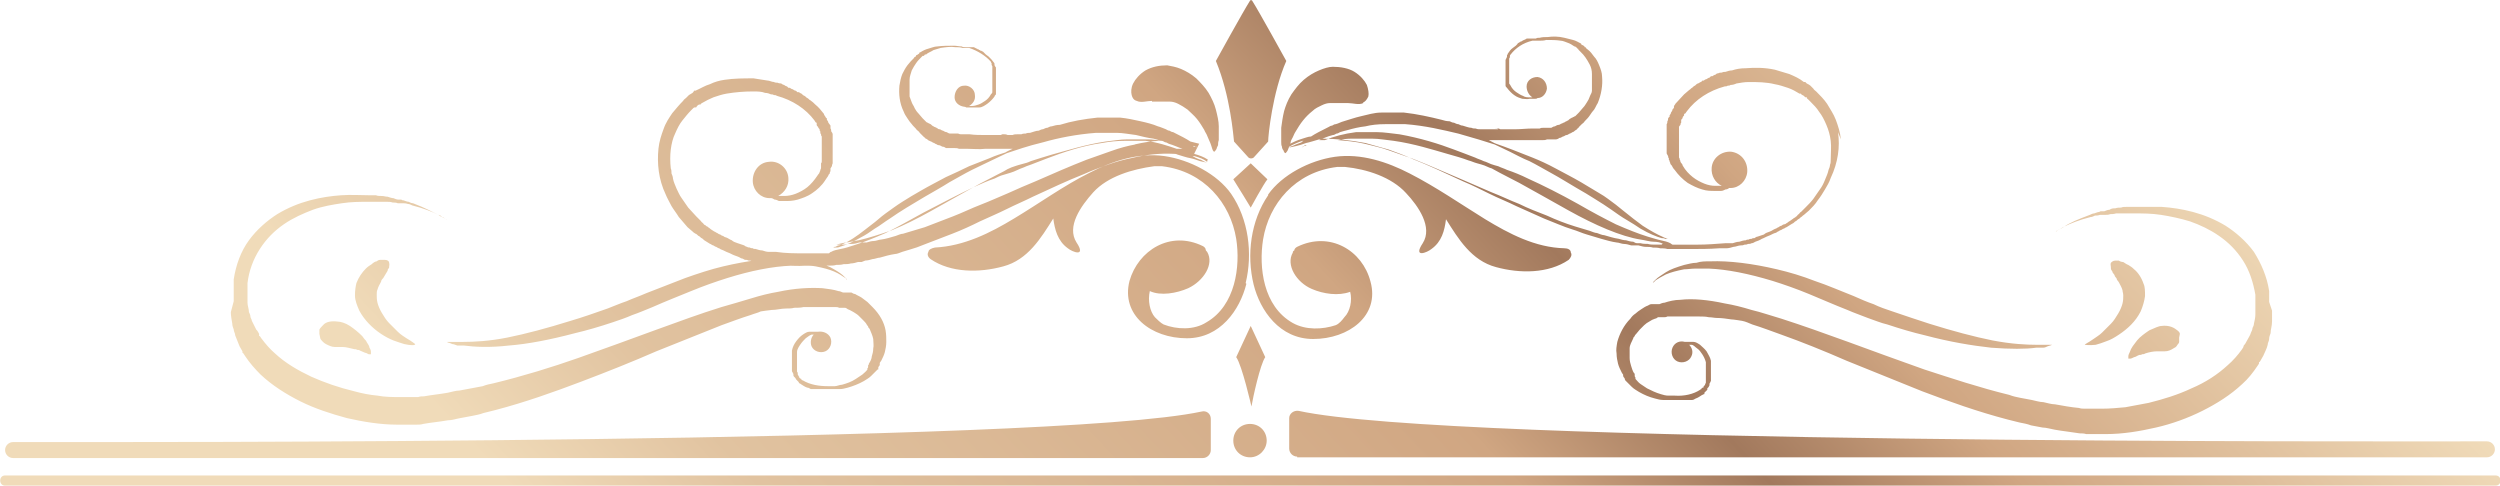 <?xml version="1.0" encoding="UTF-8"?><svg id="_レイヤー_1" xmlns="http://www.w3.org/2000/svg" xmlns:xlink="http://www.w3.org/1999/xlink" viewBox="0 0 344.4 66.9"><defs><style>.cls-1{fill:url(#linear-gradient);stroke-width:0px;}</style><linearGradient id="linear-gradient" x1="79" y1="151.2" x2="265.4" y2="-22.5" gradientUnits="userSpaceOnUse"><stop offset="0" stop-color="#f0dbb9"/><stop offset=".2" stop-color="#f0dbb9"/><stop offset=".3" stop-color="#e1c3a0"/><stop offset=".6" stop-color="#d0a682"/><stop offset=".7" stop-color="#a2795d"/><stop offset=".8" stop-color="#d0a682"/><stop offset="1" stop-color="#f0dbb9"/></linearGradient></defs><path class="cls-1" d="M174.5,60.7c0,1.2-1,2.3-2.3,2.3s-2.3-1-2.3-2.3,1-2.3,2.3-2.3,2.3,1,2.3,2.3ZM172.3,44.9l-2,4.3h0c.8,1.1,2.1,6.8,2.1,6.8,0,0,0,0,0,0,.2-1.2,1.2-5.8,1.9-6.8h0s-2-4.3-2-4.3ZM172.5.1c0-.1-.3-.1-.3,0-.9,1.4-4.7,8.3-4.7,8.3,2,4.8,2.4,10.3,2.5,11.1,0,0,0,0,0,0l1.9,2.1c.2.3.7.3.9,0l1.9-2.1s0,0,0,0c0-.8.6-6.8,2.5-11.1,0,0-3.8-6.9-4.7-8.3ZM172.3,22.5l-2.4,2.2h0c.4.6,2.4,3.9,2.4,3.9h0s1.8-3.3,2.3-3.9h0l-2.3-2.2ZM164.4,20.1c.1,0,.2,0,.3.1.1,0,.3.1.4.2,0,0,0,0,0,0,0,0-.2-.1-.4-.2-.1,0-.2,0-.3,0ZM179.7,20.1c-.1,0-.3.2-.4.2,0,0,0,0,0,0,.1,0,.3-.1.4-.2.1,0,.2,0,.3-.1-.1,0-.2,0-.3,0ZM.7,66.9h343.1c.9,0,.9-1.4,0-1.4H.7c-.9,0-.9,1.4,0,1.4h0ZM61.7,47.2s.2,0,.6.2c.2,0,.4.1.7.2.1,0,.3,0,.4,0,.2,0,.3,0,.5,0,1.5.2,3.6.3,6.2,0,2.6-.2,5.7-.8,9.1-1.7,1.7-.4,3.4-.9,5.2-1.5.9-.3,1.8-.6,2.7-1,.9-.3,1.8-.7,2.8-1.1,1.8-.8,3.6-1.5,5.3-2.2,1.7-.7,3.4-1.3,5-1.8,3.2-1,6.2-1.6,8.8-1.7.6,0,1.2,0,1.8,0,.6,0,1.1,0,1.6.1,1,.2,1.8.4,2.5.7.7.3,1.1.6,1.4.8.2.1.3.2.3.3,0,0,.1,0,.1,0,0,0,0,0-.1-.1,0,0-.2-.2-.3-.3-.3-.3-.7-.6-1.4-1-.6-.4-1.5-.7-2.5-1-.5-.1-1.1-.2-1.7-.3-.6,0-1.2-.1-1.9-.2-2.7-.1-5.8.3-9.2,1.1-1.7.4-3.5,1-5.2,1.6-1.8.7-3.6,1.4-5.4,2.1-.9.4-1.8.7-2.7,1.1-.9.3-1.8.7-2.6,1-1.7.6-3.4,1.2-5.1,1.7-3.2,1-6.2,1.8-8.7,2.3-2.5.5-4.6.6-6.1.6-.2,0-.3,0-.5,0-.2,0-.3,0-.4,0-.3,0-.5,0-.7,0-.4,0-.6,0-.6,0ZM53.6,36.1c-.1-.2-.3-.3-.6-.3-.2,0-.3,0-.5,0-.2,0-.4,0-.6.2-.2,0-.5.2-.7.4-.3.2-.5.3-.8.6-.5.5-1,1.2-1.3,2-.1.4-.2,1-.2,1.7,0,.7.3,1.4.6,2.1.7,1.3,1.8,2.4,3,3.2.6.4,1.2.7,1.7.9.6.2,1.1.4,1.5.5.9.2,1.5.2,1.5,0,0,0-.5-.4-1.2-.8-.3-.2-.8-.5-1.2-.9-.4-.4-.8-.8-1.2-1.2-.4-.4-.7-.9-1-1.4-.3-.5-.5-1-.6-1.4-.1-.4-.1-.8-.1-1.1,0-.3,0-.5.1-.7.1-.4.3-.7.5-1.1,0-.2.2-.4.3-.5.1-.2.2-.3.3-.5.1-.2.2-.3.3-.5,0-.2.1-.3.2-.4,0-.3.1-.5,0-.7ZM44.1,46.5c0,.2.2.4.3.5.2.2.3.3.5.4.4.2.8.4,1.2.4.2,0,.6,0,1.1,0,.5,0,1.1.2,1.6.3.1,0,.3,0,.4.1.1,0,.3,0,.4.1.2.1.5.2.7.3.2,0,.4.2.5.2.1,0,.2,0,.3,0,0,0,0-.1,0-.3,0-.1,0-.3-.2-.6,0-.2-.2-.5-.4-.8,0-.1-.2-.3-.3-.4-.1-.1-.2-.3-.3-.4-.5-.5-1.1-1-1.7-1.4-.6-.4-1.3-.6-1.7-.6-.8-.1-1.6,0-2,.5-.2.2-.4.4-.5.6,0,.2,0,.4,0,.6ZM31.8,43c0,.5.1,1,.2,1.6,0,.3.1.5.2.8,0,.3.2.5.2.8.2.5.4,1,.6,1.5.1.2.3.5.4.7v.2c.1,0,.2.2.2.2l.2.3c.6.9,1.3,1.7,2.1,2.5,1.6,1.5,3.5,2.7,5.5,3.7,2,1,4.2,1.7,6.4,2.3,2.2.5,4.6.9,6.9.9.3,0,.6,0,.9,0,.3,0,.6,0,.9,0,.3,0,.6,0,.9,0,.3,0,.6,0,.9-.1,1.1-.2,2.3-.3,3.4-.5.6,0,1.1-.2,1.7-.3.5-.1,1.1-.2,1.6-.3.5-.1,1.1-.2,1.6-.4.5-.1,1.1-.3,1.6-.4,4.2-1.1,8.1-2.5,11.8-3.9,3.7-1.4,7.2-2.8,10.4-4.2,3.2-1.3,6.3-2.5,9-3.6,1.4-.5,2.7-1,4-1.4.5-.2,1-.3,1.4-.5,0,0,0,0,0,0,0,0,1.3-.2,1.5-.2.7,0,1.3-.2,2-.2.4,0,.8,0,1.1-.1.4,0,.9,0,1.3-.1.2,0,.4,0,.5,0,0,0,.2,0,.3,0,0,0,.2,0,.3,0,0,0,.2,0,.3,0,0,0,.2,0,.3,0,.2,0,.4,0,.5,0,.2,0,.4,0,.5,0,.2,0,.3,0,.5,0,0,0,.2,0,.3,0,0,0,.2,0,.3,0,0,0,.2,0,.3,0,0,0,.2,0,.3,0,.2,0,.3,0,.5.1,0,0,.2,0,.2,0,0,0,.2,0,.2,0,0,0,.2,0,.2,0,0,0,.1,0,.2,0,.1,0,.3.1.4.2.3.1.6.3.8.4.3.2.5.3.7.5.2.2.4.4.6.6.2.2.4.4.5.6,0,.1.2.2.2.3,0,.1.1.2.2.3.2.5.4.9.5,1.4,0,.5.1.9,0,1.3,0,.4-.1.8-.2,1.1,0,.3-.2.7-.4,1,0,0,0,.2-.1.2,0,0,0,0,0,.1h0c0,.2,0,.3-.1.3h0c0,.1,0,.2,0,.2-.2.3-.5.5-.7.7-.3.2-.6.4-.9.6-.6.4-1.2.6-1.9.8-.3,0-.7.2-1,.2-.2,0-.3,0-.5,0,0,0-.2,0-.2,0,0,0-.2,0-.2,0-1.3,0-2.5-.2-3.5-.8,0,0-.1,0-.2-.1h0c0,0,0-.1,0-.1,0,0-.1,0-.2-.1,0,0,0,0-.1-.1h0c0,0,0-.1,0-.1,0,0,0,0-.1-.1,0,0,0-.1-.1-.2h0c0-.1,0-.1,0-.2,0,0,0-.1-.1-.2,0,0,0-.1,0-.2h0c0,0,0-.2,0-.2,0,0,0-.1,0-.2,0,0,0-.1,0-.2,0,0,0,0,0,0h0c0-.1,0-.2,0-.3,0,0,0-.1,0-.2,0,0,0,0,0,0h0c0-.1,0-.2,0-.3,0,0,0-.1,0-.2h0c0-.1,0-.1,0-.2,0,0,0-.1,0-.2,0,0,0-.1,0-.2,0-.1,0-.2,0-.3,0-.4.3-.8.5-1.1.2-.3.5-.6.7-.8.3-.2.5-.4.8-.5,0,0,0,0,0,0,0,0,0,0,0,0,0,0,.1,0,.2,0,0,0,0,0,.1,0-.4.4-.5,1.1-.3,1.6.3.7,1.2,1,1.9.7.7-.3,1-1.2.7-1.9-.3-.6-1-.9-1.7-.8,0,0,0,0-.1,0-.1,0-.2,0-.3,0-.1,0-.2,0-.4,0,0,0-.1,0-.2,0,0,0,0,0-.1,0,0,0,0,0-.1,0-.3,0-.6.2-.9.4-.3.2-.6.5-.9.9-.3.4-.5.8-.6,1.3,0,.1,0,.3,0,.4,0,0,0,.1,0,.2,0,0,0,.1,0,.2,0,0,0,0,0,.1h0c0,.2,0,.2,0,.3,0,0,0,.1,0,.2h0c0,.1,0,.2,0,.2,0,0,0,.1,0,.2,0,0,0,.1,0,.2h0c0,.1,0,.2,0,.2,0,0,0,.1,0,.2,0,0,0,.1,0,.2h0c0,.1,0,.2,0,.2,0,0,0,.1.1.2,0,0,0,.1.1.2,0,0,0,0,0,.1h0c0,.2,0,.2.1.3,0,0,.1.1.2.2,0,0,0,0,0,0h0c0,.1.1.2.2.3,0,0,.1.1.2.2h0c0,0,.1.2.1.2,0,0,.1,0,.2.1.3.2.6.4.9.5.2,0,.3.1.5.2,0,0,.2,0,.3,0,0,0,.2,0,.3,0,0,0,.2,0,.3,0,0,0,.2,0,.3,0h.1s.1,0,.1,0c0,0,.2,0,.3,0,0,0,.2,0,.3,0h.1s.1,0,.1,0c0,0,.2,0,.3,0,0,0,.2,0,.3,0,0,0,.2,0,.3,0,0,0,.2,0,.3,0,.2,0,.4,0,.6,0,.4,0,.7-.1,1.1-.2.7-.2,1.5-.5,2.2-.9.3-.2.7-.4,1-.7.3-.3.6-.6.9-.9h.1c0-.1,0-.3,0-.3,0,0,.1-.2.2-.3h0c0-.2,0-.2,0-.3,0,0,.1-.2.2-.3.2-.4.4-.8.5-1.2.1-.4.2-.9.2-1.4,0-.5,0-1-.1-1.6-.2-1.1-.8-2.2-1.8-3.2-.2-.2-.5-.5-.7-.7-.3-.2-.5-.4-.8-.6-.3-.2-.6-.3-.9-.5-.2,0-.3-.1-.5-.2,0,0-.2,0-.3,0,0,0-.2,0-.3,0,0,0-.2,0-.3,0,0,0-.1,0-.2,0-.2,0-.4-.2-.7-.2-.6-.2-1.4-.3-2.2-.4-1.7-.1-3.8,0-6.1.5-1.2.2-2.4.5-3.7.9-1.3.4-2.7.8-4.1,1.2-2.9.9-5.9,2-9.2,3.2-3.3,1.2-6.8,2.5-10.5,3.8-3.7,1.3-7.6,2.5-11.7,3.5-.5.1-1,.2-1.5.4-.5.1-1,.2-1.6.3-.5.1-1.1.2-1.6.3-.5,0-1.1.2-1.6.3-1.1.2-2.2.3-3.3.5-.3,0-.5,0-.8.1-.3,0-.5,0-.8,0-.3,0-.5,0-.8,0-.3,0-.5,0-.8,0-1.1,0-2.2,0-3.2-.2-1.1-.1-2.1-.3-3.2-.6-2.1-.5-4.1-1.2-5.9-2-1.9-.9-3.6-1.9-5-3.2-.7-.6-1.3-1.3-1.9-2.1l-.2-.3h-.1c0-.1,0-.3,0-.3-.1-.2-.2-.4-.4-.6-.2-.4-.4-.8-.6-1.2,0-.2-.2-.4-.2-.6,0-.2-.1-.4-.2-.6,0-.4-.2-.9-.2-1.3,0-.4,0-.9,0-1.3,0-.2,0-.4,0-.7,0-.2,0-.4,0-.7.2-1.7.8-3.3,1.7-4.7.9-1.4,2-2.5,3.3-3.4,1.3-.9,2.7-1.5,4-2,1.4-.5,2.7-.7,4-.9,1.3-.2,2.5-.2,3.7-.2.3,0,.6,0,.9,0,.3,0,.6,0,.8,0,.3,0,.5,0,.8,0,.3,0,.5,0,.8.1.2,0,.5,0,.7.1.1,0,.2,0,.4,0,.1,0,.2,0,.3,0,.2,0,.4,0,.7.1.2,0,.4.1.6.2,1.6.4,2.8.9,3.6,1.3.2,0,.4.2.5.3.1,0,.3.1.4.2.2.1.3.2.3.2,0,0,0,0-.3-.2,0,0-.2-.1-.4-.2-.1,0-.3-.2-.5-.3-.8-.4-1.9-1-3.5-1.6-.2,0-.4-.1-.6-.2-.2,0-.4-.1-.7-.2-.1,0-.2,0-.3-.1-.1,0-.2,0-.4,0-.2,0-.5-.1-.7-.2-.2,0-.5-.1-.8-.2-.3,0-.5-.1-.8-.1-.3,0-.6,0-.8-.1-.3,0-.6,0-.9,0-1.2,0-2.5-.1-3.9,0-1.4.1-2.8.3-4.3.7-1.5.4-3,1-4.5,1.9-1.4.9-2.8,2.1-3.9,3.6-1.1,1.5-1.8,3.4-2.1,5.4,0,.2,0,.5,0,.7,0,.2,0,.5,0,.8,0,.5,0,1,0,1.5ZM282.2,47.5c-.2,0-.4,0-.7,0-.1,0-.3,0-.4,0-.2,0-.3,0-.5,0-1.4,0-3.5-.1-6.1-.6-2.5-.5-5.5-1.3-8.7-2.3-1.6-.5-3.3-1.1-5.1-1.7-.9-.3-1.8-.6-2.6-1-.9-.3-1.8-.7-2.7-1.1-1.8-.7-3.6-1.5-5.4-2.1-1.8-.7-3.5-1.2-5.2-1.6-3.4-.8-6.6-1.2-9.2-1.1-.7,0-1.3,0-1.9.2-.6,0-1.2.2-1.7.3-1,.3-1.9.6-2.5,1-.6.4-1.1.7-1.4,1-.1.1-.2.2-.3.3,0,0-.1.1-.1.1,0,0,0,0,.1,0,0,0,.2-.2.3-.3.3-.2.8-.5,1.4-.8.7-.3,1.5-.5,2.5-.7.5,0,1-.1,1.6-.1.6,0,1.2,0,1.8,0,2.5.1,5.5.7,8.8,1.7,1.6.5,3.3,1.1,5,1.8,1.7.7,3.5,1.5,5.3,2.2.9.4,1.8.7,2.8,1.1.9.3,1.8.7,2.7.9,1.8.6,3.5,1.1,5.2,1.5,3.4.9,6.4,1.4,9.1,1.7,2.6.2,4.8.2,6.2,0,.2,0,.4,0,.5,0,.2,0,.3,0,.4,0,.3,0,.5-.1.7-.2.4-.1.6-.2.6-.2,0,0-.2,0-.6,0ZM290.8,37c0,.1.1.3.2.4,0,.2.2.3.3.5,0,.2.2.3.3.5,0,.2.2.3.3.5.2.4.4.7.5,1.1,0,.2.1.4.1.7,0,.3,0,.7-.1,1.1-.1.4-.3.9-.6,1.4-.3.5-.6,1-1,1.4-.4.4-.8.8-1.2,1.2-.4.4-.8.6-1.2.9-.7.5-1.2.7-1.2.8,0,0,.6.1,1.5,0,.4-.1,1-.3,1.5-.5.6-.2,1.1-.5,1.7-.9,1.2-.8,2.3-1.8,3-3.2.3-.7.5-1.4.6-2.1,0-.7,0-1.3-.2-1.7-.3-.9-.8-1.6-1.3-2-.3-.3-.5-.4-.8-.6-.3-.1-.5-.3-.7-.4-.2,0-.5-.1-.6-.2-.2,0-.4,0-.5,0-.3,0-.5.2-.6.3-.1.2,0,.4,0,.7ZM300.3,46c0-.2-.2-.4-.5-.6-.5-.4-1.2-.6-2-.5-.4,0-1,.3-1.7.6-.6.4-1.3.9-1.7,1.4-.1.1-.2.3-.3.4-.1.1-.2.3-.3.4-.2.3-.3.5-.4.8-.1.2-.2.4-.2.6,0,.1,0,.2,0,.3,0,0,.1,0,.3,0,.1,0,.3-.1.5-.2.2,0,.4-.2.7-.3.1,0,.3,0,.4-.1.1,0,.3,0,.4-.1.6-.2,1.2-.3,1.6-.3.5,0,.9,0,1.1,0,.5,0,.9-.2,1.2-.4.2-.1.4-.2.5-.4.1-.2.3-.3.3-.5,0-.2,0-.4,0-.6ZM312.6,41.6c0-.3,0-.5,0-.8,0-.2,0-.5,0-.7-.3-2-1.1-3.8-2.1-5.4-1.1-1.5-2.5-2.7-3.9-3.6-1.5-.9-3-1.5-4.5-1.9-1.5-.4-2.9-.6-4.3-.7-1.4,0-2.7,0-3.9,0-.3,0-.6,0-.9,0-.3,0-.6,0-.8.1-.3,0-.5,0-.8.1-.3,0-.5,0-.8.2-.2,0-.5.1-.7.2-.1,0-.2,0-.4,0-.1,0-.2,0-.3.1-.2,0-.4.1-.7.2-.2,0-.4.1-.6.2-1.6.6-2.8,1.1-3.5,1.6-.2.1-.4.2-.5.3-.1,0-.3.2-.4.2-.2.1-.3.2-.3.2,0,0,.1,0,.3-.2,0,0,.2-.1.4-.2.1,0,.3-.2.5-.3.8-.4,2-.9,3.6-1.3.2,0,.4-.1.6-.2.2,0,.4,0,.7-.1.1,0,.2,0,.3,0,.1,0,.2,0,.4,0,.2,0,.5,0,.7-.1.2,0,.5,0,.8-.1.3,0,.5,0,.8,0,.3,0,.5,0,.8,0,.3,0,.6,0,.9,0,1.2,0,2.4,0,3.7.2,1.3.2,2.7.5,4,.9,1.4.5,2.7,1.1,4,2,1.3.9,2.4,2,3.3,3.4.9,1.4,1.4,3,1.7,4.7,0,.2,0,.4,0,.7,0,.2,0,.4,0,.7,0,.4,0,.9,0,1.3,0,.4-.1.9-.2,1.3,0,.2-.1.4-.2.6,0,.2-.1.4-.2.6-.1.4-.4.8-.6,1.2-.1.2-.2.4-.4.6h0c0,.1-.1.3-.1.3l-.2.3c-.5.7-1.2,1.5-1.9,2.1-1.4,1.3-3.1,2.4-5,3.2-1.9.9-3.9,1.5-5.9,2-1,.2-2.1.4-3.2.6-1.1.1-2.1.2-3.2.2-.3,0-.5,0-.8,0-.3,0-.5,0-.8,0-.3,0-.5,0-.8,0-.3,0-.5,0-.8-.1-1.1-.1-2.2-.3-3.3-.5-.5,0-1.1-.2-1.6-.3-.5,0-1.1-.2-1.6-.3-.5-.1-1.1-.2-1.6-.3-.5-.1-1-.2-1.5-.4-4.1-1-8-2.3-11.7-3.5-3.7-1.3-7.2-2.6-10.5-3.8-3.3-1.2-6.4-2.3-9.2-3.2-1.4-.4-2.8-.9-4.1-1.2-1.3-.4-2.5-.7-3.7-.9-2.3-.5-4.4-.7-6.1-.5-.8,0-1.6.2-2.2.4-.2,0-.5.1-.7.2,0,0-.1,0-.2,0,0,0-.2,0-.3,0,0,0-.2,0-.3,0,0,0-.2,0-.3,0-.2,0-.3.1-.5.2-.3.1-.6.3-.9.5-.3.2-.6.4-.8.6-.3.2-.5.4-.7.7-.9.9-1.5,2.1-1.8,3.2-.1.6-.2,1.1-.1,1.6,0,.5.1,1,.2,1.4.1.4.3.8.5,1.2,0,0,.1.2.2.3,0,0,0,0,0,.1h0c0,.2.1.3.2.4h0c0,.1.1.3.1.3.3.3.6.6.9.9.3.3.7.5,1,.7.7.4,1.4.7,2.2.9.4.1.7.2,1.1.2.2,0,.4,0,.6,0,0,0,.2,0,.3,0,0,0,.2,0,.3,0,0,0,.2,0,.3,0,0,0,.2,0,.3,0h.1s.1,0,.1,0c0,0,.2,0,.3,0,0,0,.2,0,.3,0h.1s.1,0,.1,0c0,0,.2,0,.3,0,0,0,.2,0,.3,0,0,0,.2,0,.3,0,0,0,.2,0,.3,0,.2,0,.3-.1.5-.2.3-.1.6-.3.9-.5,0,0,.1,0,.2-.1h.1c0,0,0-.2,0-.2,0,0,.1-.1.2-.2,0,0,.1-.1.2-.2h0c0-.1,0-.1,0-.2,0,0,.1-.1.2-.2,0,0,0-.1.1-.2h0c0-.1,0-.2,0-.2,0,0,0-.1.1-.2,0,0,0-.1.1-.2h0c0-.1,0-.2,0-.2,0,0,0-.1,0-.2,0,0,0-.1,0-.2,0,0,0,0,0-.1h0c0-.2,0-.3,0-.3,0,0,0-.1,0-.2,0,0,0,0,0-.1h0c0-.2,0-.2,0-.3,0,0,0-.1,0-.2h0c0-.1,0-.2,0-.2,0,0,0-.1,0-.2,0,0,0-.1,0-.2,0-.1,0-.3,0-.4-.1-.5-.4-.9-.6-1.3-.3-.4-.6-.6-.9-.9-.3-.2-.6-.4-.9-.4,0,0,0,0-.1,0,0,0,0,0-.1,0,0,0-.1,0-.2,0-.1,0-.3,0-.4,0-.1,0-.2,0-.3,0,0,0,0,0-.1,0-.7-.2-1.4.1-1.7.8-.3.7,0,1.6.7,1.9.7.3,1.6,0,1.9-.7.3-.6.1-1.2-.3-1.6,0,0,0,0,.1,0,0,0,.1,0,.2,0,0,0,0,0,0,0,0,0,0,0,0,0,.3,0,.5.3.8.5.3.2.5.5.7.8.2.3.4.7.5,1.1,0,.1,0,.2,0,.3,0,0,0,.1,0,.2,0,0,0,.1,0,.2,0,0,0,0,0,0h0c0,.1,0,.2,0,.3,0,0,0,.1,0,.2h0c0,.1,0,.1,0,.2,0,0,0,.1,0,.2,0,0,0,.1,0,.2h0c0,.1,0,.1,0,.2,0,0,0,.1,0,.2,0,0,0,.1,0,.2h0c0,0,0,.2,0,.2,0,0,0,.1,0,.2,0,0,0,.1-.1.2,0,0,0,0,0,0h0c0,.1,0,.2-.1.2,0,0,0,0-.1.1,0,0,0,0,0,0h0c0,.1,0,.2-.1.2,0,0-.1,0-.2.1h0c0,0,0,.1,0,.1,0,0-.1,0-.2.1-.9.6-2.2.9-3.5.8,0,0-.2,0-.2,0,0,0-.2,0-.2,0-.2,0-.3,0-.5,0-.3,0-.7-.1-1-.2-.7-.2-1.3-.5-1.9-.8-.3-.2-.6-.4-.9-.6-.3-.2-.5-.5-.7-.7h0c0-.1,0-.2,0-.2,0,0-.1-.1-.1-.2h0c0-.1,0-.2,0-.2,0,0,0-.2-.1-.2-.2-.3-.3-.7-.4-1-.1-.3-.2-.7-.2-1.1,0-.4,0-.9,0-1.3,0-.5.3-.9.5-1.4,0-.1.1-.2.2-.3,0-.1.1-.2.2-.3.2-.2.3-.4.5-.6.2-.2.4-.4.6-.6.2-.2.5-.4.7-.5.3-.2.5-.3.8-.4.1,0,.3-.1.4-.2,0,0,.1,0,.2,0,0,0,.2,0,.2,0,0,0,.2,0,.2,0,0,0,.2,0,.2,0,.2,0,.3,0,.5-.1,0,0,.2,0,.3,0,0,0,.2,0,.3,0,0,0,.2,0,.3,0,0,0,.2,0,.3,0,.2,0,.3,0,.5,0,.2,0,.3,0,.5,0,.2,0,.4,0,.5,0,0,0,.2,0,.3,0,0,0,.2,0,.3,0,0,0,.2,0,.3,0,0,0,.2,0,.3,0,.2,0,.4,0,.5,0,.4,0,.9,0,1.3.1.4,0,.8.1,1.1.1.7,0,1.3.1,2,.2.3,0,1.5.2,1.5.2,0,0,0,0,0,0,.5.1.9.3,1.4.5,1.3.4,2.6.9,4,1.4,2.8,1,5.8,2.2,9,3.6,3.2,1.3,6.7,2.7,10.4,4.2,3.7,1.4,7.6,2.8,11.8,3.9.5.1,1.1.3,1.6.4.5.1,1.1.2,1.6.4.5.1,1.1.2,1.6.3.5,0,1.1.2,1.7.3,1.1.2,2.2.3,3.4.5.3,0,.6,0,.9.1.3,0,.6,0,.9,0,.3,0,.6,0,.9,0,.3,0,.6,0,.9,0,2.4,0,4.7-.4,6.9-.9,2.2-.5,4.4-1.3,6.4-2.3,2-1,3.9-2.2,5.5-3.7.8-.7,1.5-1.6,2.1-2.5l.2-.3v-.2c.1,0,.2-.2.2-.2.1-.2.3-.5.4-.7.2-.5.5-1,.6-1.5,0-.3.2-.5.2-.8,0-.3.1-.5.2-.8,0-.5.2-1,.2-1.6,0-.5,0-1,0-1.5ZM165.2,19.8c-.4-.1-.8-.2-1.2-.3-.6-.4-1.4-.8-2.4-1.3-.2,0-.3-.1-.5-.2-.2,0-.3-.1-.5-.2-.3-.1-.7-.3-1.1-.4-.7-.3-1.5-.5-2.4-.7-.9-.2-1.8-.4-2.8-.5-.5,0-1,0-1.5,0-.3,0-.5,0-.8,0-.3,0-.5,0-.8,0-1.9.2-3.6.5-5.2,1-.4,0-.8.1-1.1.2-.2,0-.4.1-.6.2-.2,0-.4.1-.6.2-.2,0-.4.1-.6.2-.4,0-.8.2-1.2.3-.2,0-.4,0-.6.1-.2,0-.4,0-.6.1,0,0-.2,0-.3,0h-.3c-.2,0-.4,0-.6.1-.2,0-.4,0-.6,0-.2,0-.4,0-.6,0,0,0,0,0-.1,0,0,0,0,0,0,0,.2,0,.4,0,.6-.1-.2,0-.4,0-.7,0,0,0-.1,0-.2.1,0,0-.2,0-.3,0-.2,0-.4,0-.6,0h-.3s-.3,0-.3,0c-.2,0-.4,0-.6,0-.8,0-1.5,0-2.2-.1,0,0-.2,0-.3,0,0,0-.2,0-.3,0-.2,0-.4,0-.5,0-.2,0-.3,0-.5-.1,0,0-.2,0-.3,0,0,0-.2,0-.3,0,0,0-.2,0-.3,0,0,0-.2,0-.2,0-.2,0-.3-.1-.5-.2-.2,0-.3-.1-.5-.2-.2,0-.3-.2-.5-.2,0,0-.2,0-.2-.1,0,0-.1,0-.2-.1s-.1,0-.2-.1c0,0-.1,0-.2-.1-.1,0-.3-.2-.4-.3,0,0-.1,0-.2-.1,0,0-.1,0-.2-.1,0,0-.1,0-.2-.1,0,0-.1-.1-.2-.2-.1-.1-.2-.2-.3-.3-.2-.2-.4-.5-.6-.7-.2-.2-.4-.5-.5-.7-.1-.3-.3-.5-.4-.8-.1-.3-.2-.5-.3-.8,0-.1,0-.3,0-.4,0-.1,0-.3,0-.4,0-.5,0-1,0-1.5,0-.5.2-.9.3-1.3.2-.4.4-.7.6-1,.2-.3.5-.6.7-.8,0,0,.1-.1.2-.2,0,0,0,0,.1,0h.1c0-.1.1-.2.2-.2h.1c0,0,.1-.1.1-.1.3-.2.6-.3.9-.5.3-.1.7-.2,1-.3.7-.1,1.4-.2,2-.1.3,0,.7,0,1,.1.2,0,.3,0,.5,0,0,0,.2,0,.2,0,0,0,.2,0,.2,0,1.2.4,2.3,1.1,3,1.9,0,0,0,.1.1.2h0c0,0,0,.2,0,.2,0,0,0,.1.1.2,0,0,0,.1,0,.2h0c0,.1,0,.2,0,.2,0,0,0,.1,0,.2,0,0,0,.1,0,.2h0c0,.1,0,.2,0,.2,0,0,0,.1,0,.2,0,0,0,.1,0,.2h0c0,0,0,.2,0,.2,0,0,0,.1,0,.2,0,0,0,.1,0,.2,0,0,0,0,0,0h0c0,.2,0,.2,0,.3,0,0,0,.1,0,.2,0,0,0,0,0,0h0c0,.1,0,.2,0,.3,0,0,0,.1,0,.2h0c0,.1,0,.1,0,.2,0,0,0,.1,0,.2,0,0,0,.1,0,.2,0,.1-.1.2-.2.3-.2.4-.5.7-.8.9-.3.2-.6.4-.9.5-.3.1-.6.2-.9.2,0,0,0,0-.1,0,0,0,0,0,0,0,0,0-.1,0-.2,0,0,0,0,0-.1,0,.5-.3.9-.8.8-1.5,0-.8-.8-1.4-1.5-1.3-.8,0-1.3.8-1.3,1.6,0,.7.6,1.2,1.3,1.3,0,0,0,0,0,0,0,0,.2,0,.3.1.1,0,.2,0,.4,0,0,0,.1,0,.2,0,0,0,0,0,.1,0,0,0,0,0,.1,0,.3,0,.7,0,1,0,.4,0,.8-.3,1.1-.5.4-.3.7-.6,1-1,0-.1.1-.2.2-.3,0,0,0-.1,0-.2,0,0,0-.1,0-.2,0,0,0,0,0,0h0c0-.2,0-.2,0-.3,0,0,0-.1,0-.2h0c0-.1,0-.2,0-.2,0,0,0-.1,0-.2,0,0,0-.1,0-.2h0c0-.1,0-.2,0-.2,0,0,0-.2,0-.2,0,0,0-.2,0-.2h0c0-.1,0-.2,0-.2,0,0,0-.2,0-.2,0,0,0-.2,0-.2,0,0,0,0,0-.1h0c0-.2,0-.3,0-.4,0,0,0-.2,0-.2,0,0,0,0,0-.1h0c0-.2,0-.3-.1-.3,0,0,0-.1-.1-.2h0c0-.1,0-.2,0-.2,0,0,0-.1-.1-.2-.2-.3-.4-.5-.7-.8-.1-.1-.3-.2-.4-.3,0,0-.1-.1-.2-.2,0,0-.1-.1-.2-.2,0,0-.1,0-.2-.1,0,0-.2,0-.2-.1h-.1c0,0-.1-.1-.1-.1,0,0-.2,0-.2-.1,0,0-.2,0-.2-.1h-.1c0,0-.1-.1-.1-.1,0,0-.2,0-.3,0,0,0-.2,0-.3,0,0,0-.2,0-.3,0,0,0-.2,0-.3,0-.2,0-.4,0-.5-.1-.4,0-.7-.1-1.1-.1-.8,0-1.5,0-2.3.1-.4,0-.8.2-1.2.3-.4.1-.8.3-1.1.5h-.1c0,0-.1.2-.1.2,0,0-.2.1-.3.2h-.1c0,.1,0,.2-.1.2,0,0-.2.1-.2.2-.3.3-.6.6-.9,1-.3.4-.5.8-.7,1.2-.2.5-.3,1-.4,1.6-.1,1.1,0,2.4.6,3.6.1.3.3.6.5.9.2.3.4.6.6.8.2.3.5.5.7.8.1.1.3.2.4.4,0,0,.1.1.2.2,0,0,.1.1.2.2,0,0,.1.1.2.2,0,0,.2.1.2.2.2,0,.3.2.5.3,0,0,.2,0,.2.1,0,0,.2,0,.2.1,0,0,.2,0,.2.1,0,0,.2,0,.2.1.2,0,.3.2.5.2.2,0,.3.1.5.2.2,0,.4.1.5.2,0,0,.2,0,.3,0,0,0,.2,0,.3,0,0,0,.2,0,.3,0,0,0,.2,0,.3,0,.2,0,.4,0,.6.1.2,0,.4,0,.6,0,0,0,.2,0,.3,0,0,0,.2,0,.3,0,.8,0,1.6.1,2.4,0,.2,0,.4,0,.6,0h.3s.3,0,.3,0c.2,0,.4,0,.6,0,.2,0,.4,0,.6,0,.2,0,.4,0,.6,0,.2,0,.4,0,.6,0,0,0,.1,0,.2,0-.4.2-.7.3-1,.5-.6.2-1.3.4-2.2.8-.8.3-1.8.7-2.8,1.1-1,.5-2.1,1-3.2,1.5-1.1.6-2.3,1.2-3.5,1.9-.9.5-1.7,1-2.5,1.5-.8.5-1.6,1.1-2.3,1.6-.7.5-1.3,1.1-2,1.6-.6.5-1.2.9-1.7,1.3-1.1.8-2,1.3-2.7,1.5-.2,0-.3.1-.5.2-.1,0-.2,0-.3.1-.2,0-.3,0-.3,0,0,0,.1,0,.3,0,0,0,.2,0,.4,0,.1,0,.3,0,.5-.1.7-.2,1.7-.6,2.9-1.3.6-.3,1.2-.7,1.9-1.2.7-.4,1.3-.9,2.1-1.4.7-.5,1.5-1,2.3-1.5.8-.5,1.7-1,2.5-1.5,1.2-.7,2.3-1.3,3.4-2,1.1-.6,2.1-1.2,3.1-1.7,1-.5,1.9-.9,2.7-1.3.8-.4,1.5-.7,2.1-1,1.2-.4,2.9-1,5-1.5,2.1-.6,4.6-1.1,7.3-1.3.2,0,.5,0,.7,0,.2,0,.5,0,.7,0,.5,0,.9,0,1.4,0,.9,0,1.8.2,2.7.3.8.2,1.6.4,2.4.5.4.1.7.2,1.1.3.2,0,.3.1.5.2.2,0,.3.1.5.2.7.2,1.3.5,1.9.7-.2,0-.5,0-.8,0-1.2-.4-2.6-.9-4.3-1.1-.2,0-.5,0-.7,0-.2,0-.5,0-.7,0-.5,0-1,0-1.5,0-1,0-2,.1-3.1.3-2.8.4-5.4,1.3-7.5,2.1-1.1.4-2,.8-2.9,1.1-.4.2-.8.3-1.2.5-.4.2-.7.3-1,.4-.3.1-.7.2-1,.3-.4.1-.8.3-1.2.5-.9.3-1.8.7-2.9,1.2-2.1,1-4.4,2.2-6.9,3.5-1.8,1-3.6,2-5.2,2.8-1.6.7-3.1,1.3-4.4,1.7-.6.2-1.2.4-1.8.5-.5.1-1,.2-1.3.4-.1,0-.2.1-.3.2-.1,0-.3,0-.4,0-.3,0-.7,0-1,0h-.5s-.5,0-.5,0c-.3,0-.7,0-1,0-1.3,0-2.6,0-3.9-.2-.2,0-.3,0-.5,0-.2,0-.3,0-.5,0-.3,0-.6-.1-.9-.2-.3,0-.6-.1-.9-.2-.2,0-.3,0-.4-.1-.1,0-.3,0-.4-.1-.1,0-.3,0-.4-.1-.1,0-.3-.1-.4-.2-.3-.1-.6-.2-.9-.3-.3-.1-.6-.2-.8-.4-.3-.1-.5-.3-.8-.4-.1,0-.3-.1-.4-.2-.1,0-.3-.1-.4-.2-.1,0-.3-.1-.4-.2-.1,0-.3-.2-.4-.2-.3-.2-.5-.3-.7-.5-.1,0-.2-.2-.3-.2-.1,0-.2-.2-.3-.2-.1,0-.2-.2-.3-.3-.1,0-.2-.2-.3-.3-.2-.2-.4-.4-.6-.6-.4-.4-.7-.8-1.1-1.2-.3-.4-.6-.9-.9-1.3-.3-.4-.5-.9-.7-1.3-.2-.5-.4-.9-.5-1.4,0-.2-.1-.5-.2-.7,0-.2,0-.5-.1-.7-.1-.9-.1-1.8,0-2.6.1-.8.3-1.6.6-2.2.3-.7.6-1.3,1-1.8.4-.5.8-1,1.2-1.4.1-.1.2-.2.3-.3,0,0,.1-.1.2-.1h.2c.1-.2.2-.3.4-.4h.2c0-.1.2-.2.2-.2.5-.3,1.1-.6,1.6-.8.6-.2,1.2-.4,1.8-.5,1.2-.2,2.4-.3,3.6-.3.6,0,1.2,0,1.7.2.3,0,.6.1.8.2.1,0,.3,0,.4.1.1,0,.3,0,.4.1,2.2.6,4,1.8,5.2,3.4,0,0,.1.2.2.3h.1c0,.1,0,.3,0,.3,0,.1.1.2.2.3,0,.1.1.2.2.3v.2c.1,0,.1.1.1.2,0,.1,0,.2.1.3,0,.1,0,.2.1.3v.2c0,0,0,.1,0,.2,0,.1,0,.2,0,.3,0,.1,0,.2,0,.3v.2s0,.2,0,.2c0,.1,0,.2,0,.3,0,.1,0,.2,0,.3,0,0,0,.1,0,.2v.2c0,.1,0,.2,0,.3,0,.1,0,.2,0,.3,0,0,0,.1,0,.2v.2c0,.1,0,.2-.1.3,0,0,0,.2,0,.3h0c0,.2,0,.2,0,.3,0,0,0,.2-.1.3,0,0,0,.2-.1.3,0,.2-.2.3-.3.5-.4.6-.9,1.2-1.4,1.6-.5.4-1.1.7-1.6.9-.5.2-1.1.3-1.5.3,0,0-.1,0-.2,0,0,0-.1,0-.2,0-.1,0-.2,0-.3,0,0,0-.1,0-.2,0,.9-.5,1.5-1.4,1.4-2.5-.1-1.4-1.4-2.4-2.7-2.2-1.4.1-2.3,1.4-2.2,2.8.1,1.2,1.1,2.2,2.3,2.2,0,0,.1,0,.2,0,.2,0,.3.1.5.2.2,0,.4.1.6.2.1,0,.2,0,.4,0,0,0,.1,0,.2,0,0,0,.1,0,.2,0,.5,0,1.1,0,1.8-.2.6-.2,1.3-.4,2-.9.6-.4,1.3-1,1.8-1.8.1-.2.3-.4.4-.6,0-.1.1-.2.2-.3,0-.1,0-.2.1-.3,0,0,0-.1,0-.2v-.2c.1-.1.1-.2.2-.3,0-.1,0-.2.1-.4v-.2c0,0,0-.1,0-.2,0-.1,0-.3,0-.4,0-.1,0-.3,0-.4v-.2c0,0,0-.1,0-.2,0-.1,0-.3,0-.4,0-.1,0-.3,0-.4v-.2s0-.2,0-.2c0-.1,0-.3,0-.4,0-.1,0-.3,0-.4,0,0,0-.1,0-.2v-.2c0-.1-.1-.3-.2-.4,0-.1,0-.3-.1-.4,0,0,0-.1,0-.2v-.2c-.1-.1-.2-.3-.3-.4,0-.1-.1-.3-.2-.4v-.2c-.1,0-.2-.2-.2-.2,0-.1-.2-.2-.2-.4-.4-.5-.7-.9-1.2-1.3-.2-.2-.4-.4-.7-.6-.1,0-.2-.2-.4-.3-.1,0-.2-.2-.4-.3-.1,0-.3-.2-.4-.3-.1,0-.3-.2-.4-.2h-.2c0-.1-.2-.2-.2-.2-.1,0-.3-.1-.4-.2-.1,0-.3-.1-.4-.2h-.2c0,0-.2-.2-.2-.2-.1,0-.3-.1-.4-.2-.1,0-.3-.1-.4-.2-.1,0-.3,0-.5-.1-.2,0-.3,0-.5-.1-.3,0-.6-.2-.9-.2-.6-.1-1.3-.2-1.9-.3-1.3,0-2.7,0-4,.2-.7.1-1.4.3-2,.6-.7.2-1.3.6-2,.9h-.2c0,.1-.2.3-.2.3-.2.1-.3.2-.5.3l-.2.2c0,0-.1.1-.2.2-.1.1-.3.2-.4.4-.5.5-1,1.1-1.5,1.7-.4.6-.9,1.3-1.2,2.2-.3.8-.6,1.7-.7,2.7-.2,2,0,4.2,1,6.3.2.5.5,1,.8,1.6.3.5.7,1,1,1.5.4.5.8.9,1.2,1.4.2.2.5.4.7.6.1.1.2.2.4.3.1,0,.3.2.4.3.1,0,.3.2.4.3.1,0,.3.2.4.3.3.2.5.3.8.5.1,0,.3.2.4.2.1,0,.3.2.4.2.1,0,.3.2.4.2.1,0,.3.2.4.2.3.1.6.3.9.4.3.1.6.3.9.4.3.1.6.2.9.4.2,0,.3.1.5.2.2,0,.3,0,.5.1.2,0,.3,0,.5.1.2,0,.3,0,.5.1.3,0,.7.2,1,.2.3,0,.7.1,1,.2.2,0,.3,0,.5,0,.2,0,.3,0,.5,0,1.4.1,2.7.2,4.1.1.3,0,.7,0,1,0h.5s.5,0,.5,0c.3,0,.7,0,1,0,.3,0,.7,0,1-.1.3,0,.7,0,1-.1.3,0,.7,0,1-.1.3,0,.7-.1,1-.2h.5c.2-.1.3-.1.5-.2.3,0,.7-.1,1-.2.3,0,.7-.2,1-.2.7-.2,1.4-.4,2.1-.5.3,0,.7-.2,1-.3.3-.1.7-.2,1-.3.7-.2,1.3-.4,2-.7,1.3-.5,2.6-1,3.9-1.5,1.3-.5,2.6-1.1,3.8-1.7,1.3-.6,2.5-1.1,3.7-1.7,1.2-.6,2.4-1.1,3.6-1.7,2.4-1.1,4.7-2.2,7-3.1,1.1-.5,2.2-.9,3.3-1.3,1.1-.4,2.2-.7,3.2-.9,2.1-.5,4-.7,5.9-.6.2,0,.3,0,.5.1.7.2,1.2.4,1.8.5.5.1,1,.3,1.3.4.5.1.8.2,1,.2,0,0,0,0,0,0-.2,0-.5-.2-.9-.4-.2,0-.5-.2-.8-.3,0,0,0,0-.1-.1,0,0-.1,0-.2-.1,0,0,.1,0,.2,0,.7.2,1.3.4,1.8.8,0,0,0,0,0,0,0-.1,0-.2.1-.3-.6-.4-1.2-.6-1.9-.8ZM156.4,19.9c-1.1.2-2.2.5-3.3.9-1.1.4-2.3.8-3.4,1.2-2.3.9-4.6,1.9-7.1,3-1.2.5-2.4,1-3.7,1.6-1.2.5-2.5,1.1-3.8,1.6-1.3.5-2.5,1.1-3.8,1.6-1.3.5-2.6,1-3.9,1.5-.7.2-1.3.4-2,.6-.3.1-.7.2-1,.3-.3,0-.7.2-1,.3-.7.2-1.3.4-2,.5-.3,0-.7.2-1,.2-.3,0-.7.1-1,.2-.2,0-.3,0-.5,0h-.5c-.3.1-.7.2-1,.2-.3,0-.7,0-1,.1-.3,0-.7,0-1,0,0,0-.2,0-.2,0,0,0,0,0,0,0,.4-.1.8-.2,1.3-.3.5,0,1.1-.2,1.8-.3,1.3-.3,2.9-.8,4.6-1.4,1.7-.7,3.5-1.6,5.3-2.6,2.5-1.4,4.8-2.7,6.8-3.8,1-.5,1.9-1,2.7-1.4.4-.2.8-.4,1.1-.6.4-.2.7-.3,1-.4.3-.1.6-.2,1-.3.4-.1.8-.2,1.2-.4.9-.3,1.9-.6,2.9-.9,2.2-.6,4.7-1.4,7.4-1.8,1-.1,2-.3,3-.3.5,0,1,0,1.4,0,.2,0,.5,0,.7,0,.2,0,.5,0,.7,0,.7,0,1.3.1,1.9.2-1.2,0-2.4.2-3.7.5ZM253.6,19.2c-.1-1-.4-1.9-.7-2.7-.3-.8-.8-1.5-1.2-2.2-.4-.6-1-1.2-1.5-1.7-.1-.1-.3-.2-.4-.4,0,0-.1-.1-.2-.2l-.2-.2c-.1-.1-.3-.2-.5-.3l-.2-.2h-.2c-.6-.5-1.3-.8-2-1.1-.7-.2-1.3-.4-2-.6-1.4-.3-2.7-.3-4-.2-.7,0-1.3.1-1.9.3-.3,0-.6.1-.9.2-.2,0-.3,0-.5.1-.2,0-.3,0-.5.1-.2,0-.3.1-.4.2-.1,0-.3.1-.4.2h-.2c0,0-.2.2-.2.2-.1,0-.3.1-.4.2-.1,0-.3.1-.4.2h-.2c0,.1-.2.2-.2.2-.1,0-.3.2-.4.2-.1,0-.3.2-.4.3-.1,0-.3.2-.4.3-.1,0-.2.2-.4.3-.2.2-.5.4-.7.6-.4.4-.8.9-1.2,1.3,0,.1-.2.2-.2.4v.2c-.1,0-.2.2-.2.2,0,.1-.1.3-.2.4,0,.1-.1.3-.2.4v.2c-.1,0-.1.1-.2.2,0,.1,0,.3-.1.4,0,.1,0,.3-.1.4v.2c0,0,0,.1,0,.2,0,.1,0,.3,0,.4,0,.1,0,.3,0,.4v.2s0,.2,0,.2c0,.1,0,.3,0,.4,0,.1,0,.3,0,.4,0,0,0,.1,0,.2v.2c0,.1,0,.3,0,.4,0,.1,0,.3,0,.4,0,0,0,.1,0,.2v.2c0,.1.1.2.2.4,0,.1,0,.2.1.3v.2c0,0,.1.1.1.2,0,.1.1.2.1.3,0,.1.1.2.2.3.1.2.2.4.4.6.5.7,1.1,1.3,1.8,1.8.7.4,1.3.7,2,.9.6.2,1.2.2,1.8.2,0,0,.1,0,.2,0,0,0,.1,0,.2,0,.1,0,.2,0,.4,0,.2,0,.4-.1.6-.2.2,0,.4-.1.5-.2,0,0,.1,0,.2,0,1.2,0,2.2-1,2.3-2.2.1-1.4-.8-2.6-2.2-2.8-1.4-.1-2.6.9-2.7,2.2-.1,1.1.5,2.1,1.4,2.5,0,0-.1,0-.2,0-.1,0-.2,0-.3,0,0,0-.1,0-.2,0,0,0-.1,0-.2,0-.5,0-1-.1-1.5-.3-.5-.2-1.1-.5-1.6-.9-.5-.4-1-.9-1.4-1.6,0-.2-.2-.3-.3-.5,0,0,0-.2-.1-.3,0,0,0-.2-.1-.3,0,0,0,0,0-.1h0c0-.2,0-.3,0-.4,0,0,0-.2,0-.3v-.2c0,0,0-.1,0-.2,0-.1,0-.2,0-.3,0-.1,0-.2,0-.3v-.2c0,0,0-.1,0-.2,0-.1,0-.2,0-.3,0-.1,0-.2,0-.3v-.2s0-.2,0-.2c0-.1,0-.2,0-.3,0-.1,0-.2,0-.3,0,0,0-.1,0-.2v-.2c0-.1.1-.2.2-.3,0-.1,0-.2.1-.3,0,0,0-.1,0-.2v-.2c.1-.1.2-.2.2-.3,0-.1.1-.2.2-.3v-.2c0,0,.2-.1.2-.1,0,0,.1-.2.2-.3,1.2-1.6,3-2.8,5.2-3.4.1,0,.3,0,.4-.1.1,0,.3,0,.4-.1.3,0,.6-.1.8-.2.6-.1,1.1-.2,1.7-.2,1.2,0,2.4,0,3.6.3.6.1,1.2.3,1.8.5.6.2,1.1.5,1.6.8h.2c0,.1.2.2.2.2.1,0,.3.2.4.3h.2c0,.2.1.2.2.3.1.1.2.2.3.3.4.4.9.9,1.2,1.4.4.5.7,1.1,1,1.8.3.7.5,1.4.6,2.2.1.8,0,1.7,0,2.6,0,.2,0,.5-.1.7,0,.2-.1.5-.2.7-.1.5-.3.9-.5,1.4-.2.5-.4.9-.7,1.3-.3.4-.6.9-.9,1.3-.3.4-.7.8-1.1,1.2-.2.2-.4.4-.6.6-.1,0-.2.2-.3.3-.1,0-.2.2-.3.3-.1,0-.2.2-.3.2-.1,0-.2.2-.3.2-.2.2-.5.3-.7.5-.1,0-.2.2-.4.2-.1,0-.3.1-.4.2-.1,0-.3.1-.4.2-.1,0-.3.2-.4.2-.3.1-.5.3-.8.4-.3.1-.6.2-.8.4-.3.1-.6.2-.9.3-.1,0-.3.1-.4.2-.1,0-.3,0-.4.1-.1,0-.3,0-.4.1-.1,0-.3,0-.4.1-.3,0-.6.1-.9.2-.3,0-.6.1-.9.2-.2,0-.3,0-.5,0-.2,0-.3,0-.5,0-1.3.1-2.6.2-3.9.2-.3,0-.7,0-1,0h-.5s-.5,0-.5,0c-.3,0-.7,0-1,0-.1,0-.3,0-.4,0,0,0-.2-.1-.3-.2-.4-.2-.8-.3-1.3-.4-.5-.1-1.1-.3-1.8-.5-1.3-.4-2.8-1-4.4-1.7-1.6-.8-3.3-1.7-5.2-2.8-2.5-1.4-4.9-2.6-6.9-3.5-1-.5-2-.9-2.9-1.2-.4-.2-.8-.3-1.2-.5-.4-.1-.7-.2-1-.3-.3-.1-.6-.3-1-.4-.4-.2-.8-.3-1.2-.5-.8-.3-1.8-.7-2.9-1.1-2.1-.8-4.7-1.6-7.5-2.1-1-.1-2.1-.3-3.1-.3-.5,0-1,0-1.5,0-.2,0-.5,0-.7,0-.2,0-.5,0-.7,0-1.6.2-3.1.6-4.3,1.1-.3,0-.5,0-.8,0,.5-.2,1.1-.5,1.9-.7.2,0,.3-.1.5-.2.2,0,.3-.1.5-.2.3-.1.7-.2,1.1-.3.7-.2,1.5-.4,2.4-.5.8-.2,1.7-.3,2.7-.3.5,0,.9,0,1.4,0,.2,0,.5,0,.7,0,.2,0,.5,0,.7,0,2.7.2,5.2.8,7.3,1.3,2.1.6,3.8,1.1,5,1.5.6.3,1.3.6,2.1,1,.8.4,1.7.9,2.7,1.3,1,.5,2,1.1,3.1,1.7,1.1.6,2.2,1.3,3.4,2,.9.5,1.7,1,2.5,1.5.8.5,1.6,1,2.3,1.5.7.5,1.4,1,2.1,1.4.7.4,1.3.8,1.9,1.2,1.2.7,2.2,1.1,2.9,1.3.2,0,.3,0,.5.1.1,0,.3,0,.4,0,.2,0,.3,0,.3,0,0,0,0,0-.3,0,0,0-.2,0-.3-.1-.1,0-.3-.1-.5-.2-.7-.3-1.6-.8-2.7-1.5-.5-.4-1.1-.8-1.7-1.3-.6-.5-1.3-1-2-1.6-.7-.5-1.4-1.1-2.3-1.6-.8-.5-1.7-1-2.5-1.5-1.2-.7-2.4-1.3-3.5-1.9-1.1-.6-2.2-1.1-3.2-1.5-1-.4-2-.8-2.8-1.1-.8-.3-1.6-.6-2.2-.8-.3-.1-.6-.3-1-.5,0,0,.1,0,.2,0,.2,0,.4,0,.6,0,.2,0,.4,0,.6,0,.2,0,.4,0,.6,0,.2,0,.4,0,.6,0h.3s.3,0,.3,0c.2,0,.4,0,.6,0,.8,0,1.6,0,2.4,0,0,0,.2,0,.3,0,0,0,.2,0,.3,0,.2,0,.4,0,.6,0,.2,0,.4,0,.6-.1,0,0,.2,0,.3,0,0,0,.2,0,.3,0,0,0,.2,0,.3,0,0,0,.2,0,.3,0,.2,0,.4-.1.5-.2.2,0,.3-.1.5-.2.2,0,.3-.2.5-.2,0,0,.2,0,.2-.1,0,0,.2,0,.2-.1,0,0,.2,0,.2-.1,0,0,.2,0,.2-.1.2,0,.3-.2.5-.3,0,0,.2-.1.2-.2,0,0,.2-.1.2-.2,0,0,.1-.1.2-.2,0,0,.1-.1.2-.2.1-.1.3-.2.4-.4.3-.3.5-.5.7-.8.2-.3.4-.6.6-.8.2-.3.3-.6.5-.9.5-1.2.7-2.5.6-3.6,0-.6-.2-1.1-.4-1.6-.2-.5-.4-.9-.7-1.2-.3-.4-.5-.7-.9-1,0,0-.2-.1-.2-.2,0,0,0,0-.1-.1h-.1c0-.2-.2-.2-.3-.3h-.1c0,0-.1-.2-.1-.2-.4-.2-.7-.4-1.1-.5-.4-.1-.8-.2-1.2-.3-.8-.2-1.6-.2-2.3-.1-.4,0-.7,0-1.1.1-.2,0-.4,0-.5.1,0,0-.2,0-.3,0,0,0-.2,0-.3,0,0,0-.2,0-.3,0,0,0-.2,0-.3,0h-.1s-.1.1-.1.1c0,0-.2,0-.2.1,0,0-.2,0-.2.1h-.1c0,0-.1.1-.1.1,0,0-.2,0-.2.1,0,0-.1,0-.2.1,0,0-.1,0-.2.2,0,0-.1.1-.2.2-.1.1-.3.2-.4.3-.3.2-.5.5-.7.8,0,0,0,.1-.1.2h0c0,.1,0,.2,0,.2,0,0,0,.1-.1.2,0,0,0,.2-.1.2h0c0,.2,0,.2,0,.2,0,0,0,.2,0,.2,0,0,0,.2,0,.2h0c0,.2,0,.2,0,.2,0,0,0,.2,0,.2,0,0,0,.2,0,.2h0c0,.1,0,.2,0,.2,0,0,0,.2,0,.2,0,0,0,.2,0,.2,0,0,0,0,0,.1h0c0,.2,0,.3,0,.3,0,0,0,.1,0,.2,0,0,0,0,0,.1h0c0,.2,0,.2,0,.3,0,0,0,.1,0,.2h0c0,.1,0,.2,0,.2,0,0,0,.1,0,.2,0,0,0,.1,0,.2,0,.1.1.2.2.3.3.4.7.8,1,1,.4.3.8.4,1.1.5.4,0,.7.1,1,0,0,0,0,0,.1,0,0,0,0,0,.1,0,0,0,.1,0,.2,0,.1,0,.3,0,.4,0,.1,0,.2,0,.3-.1,0,0,0,0,0,0,.7,0,1.2-.6,1.3-1.3,0-.8-.5-1.5-1.3-1.6-.8,0-1.5.5-1.5,1.3,0,.6.3,1.2.8,1.5,0,0,0,0-.1,0,0,0-.1,0-.2,0,0,0,0,0,0,0,0,0,0,0-.1,0-.3,0-.6,0-.9-.2-.3-.1-.6-.3-.9-.5-.3-.2-.6-.5-.8-.9,0,0-.1-.2-.2-.3,0,0,0,0,0-.2,0,0,0-.1,0-.2,0,0,0,0,0,0h0c0-.1,0-.2,0-.2,0,0,0-.1,0-.2h0c0-.1,0-.1,0-.2,0,0,0-.1,0-.2,0,0,0-.1,0-.2h0c0-.1,0-.2,0-.2,0,0,0-.1,0-.2,0,0,0-.1,0-.2h0c0,0,0-.2,0-.2,0,0,0-.1,0-.2,0,0,0-.1,0-.2,0,0,0,0,0,0h0c0-.2,0-.2,0-.3,0,0,0-.1,0-.2,0,0,0,0,0,0h0c0-.1,0-.2,0-.3,0,0,0-.1.1-.2h0c0,0,0-.2,0-.2,0,0,0-.1.1-.2.7-.9,1.7-1.6,3-1.9,0,0,.2,0,.2,0,0,0,.2,0,.2,0,.2,0,.3,0,.5,0,.3,0,.7,0,1-.1.7,0,1.4,0,2,.1.3,0,.7.2,1,.3.3.1.6.3.9.5h.1c0,0,.1.1.1.1,0,0,.1,0,.2.2h.1c0,.1,0,.1.1.2,0,0,.1.1.2.2.3.3.5.5.7.8.2.3.4.6.6,1,.2.4.3.8.3,1.3,0,.5,0,1,0,1.5,0,.1,0,.3,0,.4,0,.1,0,.3,0,.4,0,.3-.2.5-.3.8-.1.3-.2.5-.4.8-.2.3-.3.5-.5.7-.2.2-.4.5-.6.7-.1.1-.2.2-.3.3,0,0-.1.1-.2.2,0,0-.1,0-.2.1,0,0-.1,0-.2.1,0,0-.1,0-.2.1-.1,0-.3.2-.4.3,0,0-.1,0-.2.1,0,0-.1,0-.2.1s-.1,0-.2.1c0,0-.1,0-.2.1-.2,0-.3.2-.5.2-.2,0-.3.1-.5.2-.2,0-.3.1-.5.2,0,0-.2,0-.2,0,0,0-.2,0-.3,0,0,0-.2,0-.3,0,0,0-.2,0-.3,0-.2,0-.3,0-.5.1-.2,0-.4,0-.5,0,0,0-.2,0-.3,0,0,0-.2,0-.3,0-.7,0-1.5.1-2.2.1-.2,0-.4,0-.6,0h-.3s-.3,0-.3,0c-.2,0-.4,0-.6,0,0,0-.2,0-.3,0,0,0-.1,0-.2-.1-.2,0-.4,0-.7,0,.2,0,.5,0,.6.1,0,0,0,0,0,0,0,0,0,0-.1,0-.2,0-.4,0-.6,0-.2,0-.4,0-.6,0-.2,0-.4,0-.6,0h-.3c0,0-.2,0-.3,0-.2,0-.4,0-.6-.1-.2,0-.4,0-.6-.1-.4,0-.8-.2-1.2-.3-.2,0-.4-.1-.6-.2-.2,0-.4-.1-.6-.2-.2,0-.4-.1-.6-.2-.4,0-.8-.1-1.1-.2-1.6-.4-3.4-.8-5.2-1-.3,0-.5,0-.8,0-.3,0-.5,0-.8,0-.5,0-1,0-1.5,0-1,0-1.9.3-2.8.5-.9.2-1.7.5-2.4.7-.4.1-.7.3-1.1.4-.2,0-.3.1-.5.2-.2,0-.3.1-.5.2-1,.5-1.8.9-2.4,1.3-.4,0-.8.2-1.2.3-.7.2-1.3.5-1.9.8,0,0,0,.2.1.3,0,0,0,0,0,0,.5-.3,1.2-.6,1.8-.8,0,0,.1,0,.2,0,0,0-.1,0-.2.1,0,0-.1,0-.1.1-.3.1-.5.2-.8.3-.4.2-.8.3-.9.4,0,0,0,0,0,0,.2,0,.5-.1,1-.2.4-.1.8-.2,1.3-.4.5-.1,1.1-.3,1.8-.5.2,0,.3,0,.5-.1,1.8,0,3.8.2,5.9.6,1.1.3,2.1.6,3.2.9,1.1.4,2.2.8,3.3,1.3,2.3.9,4.6,2,7,3.1,1.2.5,2.4,1.1,3.6,1.7,1.2.6,2.5,1.1,3.7,1.7,1.3.6,2.5,1.1,3.8,1.7,1.3.5,2.6,1.1,3.9,1.5.7.2,1.3.5,2,.7.3.1.7.2,1,.3.3.1.7.2,1,.3.7.2,1.4.4,2.1.5.3,0,.7.2,1,.2.3,0,.7.1,1,.2.2,0,.3,0,.5,0h.5c.4.1.7.2,1,.2.3,0,.7,0,1,.1.3,0,.7,0,1,.1.3,0,.7,0,1,.1.3,0,.7,0,1,0h.5s.5,0,.5,0c.3,0,.7,0,1,0,1.4,0,2.8,0,4.1-.1.2,0,.3,0,.5,0,.2,0,.3,0,.5,0,.3,0,.7-.1,1-.2.3,0,.7-.2,1-.2.2,0,.3,0,.5-.1.2,0,.3,0,.5-.1.2,0,.3,0,.5-.1.2,0,.3-.1.5-.2.3-.1.6-.2.9-.4.3-.1.6-.3.9-.4.3-.1.6-.3.9-.4.1,0,.3-.1.4-.2.1,0,.3-.2.4-.2.1,0,.3-.2.4-.2.1,0,.3-.2.4-.2.3-.2.5-.3.8-.5.1,0,.3-.2.4-.3.1,0,.3-.2.4-.3.1,0,.3-.2.4-.3.1,0,.2-.2.4-.3.2-.2.5-.4.7-.6.4-.4.9-.9,1.2-1.4.4-.5.7-1,1-1.5.3-.5.6-1,.8-1.6,1-2.1,1.3-4.3,1-6.3ZM229,33.7c-.3,0-.7,0-1,0-.3,0-.7,0-1-.1-.3,0-.7,0-1-.1h-.5c-.2,0-.3-.1-.5-.2-.3,0-.7-.1-1-.2-.3,0-.7-.1-1-.2-.7-.1-1.3-.3-2-.5-.3,0-.7-.2-1-.3-.3,0-.7-.2-1-.3-.7-.2-1.3-.4-2-.6-1.3-.4-2.6-.9-3.9-1.5-1.3-.5-2.6-1-3.8-1.6-1.3-.5-2.5-1.1-3.8-1.6-1.2-.5-2.5-1.1-3.7-1.6-2.4-1-4.8-2.1-7.1-3-1.1-.4-2.3-.8-3.4-1.2-1.1-.4-2.2-.6-3.3-.9-1.3-.3-2.5-.4-3.7-.5.6-.1,1.2-.2,1.9-.2.2,0,.4,0,.7,0,.2,0,.5,0,.7,0,.5,0,.9,0,1.4,0,1,0,2,.2,3,.3,2.8.4,5.3,1.2,7.4,1.8,1.1.3,2.1.6,2.9.9.4.1.8.3,1.2.4.4.1.7.2,1,.3.3.1.6.3,1,.4.4.2.7.4,1.1.6.8.4,1.7.9,2.7,1.4,2,1.1,4.3,2.4,6.8,3.8,1.8,1,3.6,1.9,5.3,2.6,1.7.7,3.3,1.2,4.6,1.4.7.1,1.3.3,1.8.3.5,0,1,.1,1.3.3,0,0,0,0,0,0,0,0-.2,0-.2,0ZM158.7,14c.3,0,.7,0,.9,0,.3,0,.6,0,.9,0,0,0,0,0,.1,0,0,0,.1,0,.2,0,0,0,.1,0,.2,0,0,0,.1,0,.2,0,.3,0,.7.1,1.1.3.4.2.9.5,1.3.8.4.4.9.8,1.3,1.3.4.5.7,1,1,1.5.1.3.3.5.4.8.1.2.2.5.3.7.2.4.3.8.4,1.1.1.3.2.4.3.4,0,0,.2-.2.3-.4,0-.1.1-.3.2-.5,0-.2,0-.4.1-.7,0-.3,0-.5,0-.9,0-.3,0-.6,0-1,0-.7-.2-1.5-.4-2.3-.2-.8-.6-1.6-1-2.3-.5-.8-1.1-1.4-1.7-2-.7-.6-1.4-1-2.1-1.3-.7-.3-1.4-.4-1.9-.5-1.1,0-2.1.2-3,.7-.8.5-1.4,1.2-1.7,1.8-.3.6-.3,1.2-.2,1.6.1.4.3.7.7.8.6.3,1.4,0,2.1,0ZM187.8,14.1c.3-.1.5-.4.7-.8.1-.4,0-1-.2-1.6-.3-.6-.9-1.3-1.7-1.8-.8-.5-1.9-.7-3-.7-.5,0-1.2.2-1.9.5-.7.3-1.4.7-2.1,1.3-.7.6-1.2,1.3-1.7,2-.5.8-.8,1.6-1,2.3-.2.8-.3,1.6-.4,2.3,0,.3,0,.7,0,1,0,.3,0,.6,0,.9,0,.3,0,.5.1.7,0,.2.1.4.2.5.1.3.2.4.3.4,0,0,.2-.2.3-.4.1-.3.3-.7.4-1.1,0-.2.2-.5.3-.7.1-.2.2-.5.4-.8.3-.5.6-1,1-1.5.4-.5.8-.9,1.3-1.3.4-.4.9-.6,1.3-.8.4-.2.8-.3,1.1-.3,0,0,.2,0,.2,0,0,0,.1,0,.2,0,0,0,.1,0,.2,0,0,0,0,0,.1,0,.4,0,.6,0,.9,0,.3,0,.6,0,.9,0,.7,0,1.5.3,2.1,0ZM171.7,39.1c-.9,3.6-3.6,7.5-8.2,7.5-4.9,0-9.1-3.2-7.9-7.9,1.2-4.2,5.6-7,10.1-4.8.2.1.4.3.4.5,0,.1.1.2.2.3,1,1.7-.5,4-2.6,5-1.6.7-3.8,1.1-5.3.4-.3,1.3,0,2.8.7,3.6.3.3.8.8,1.2,1,1.8.7,4.2.8,5.9-.3,4-2.3,4.7-7.7,4.1-11.5-.8-4.9-4.4-9.3-10.2-10-.3,0-.6,0-.9,0,0,0-.1,0-.2,0-3,.4-6.4,1.4-8.4,3.6-1.7,1.9-3.7,4.7-2.3,6.9,1.4,2.1-.6,1.3-1.2.8-1.4-1-1.8-2.6-2-4.1-1.7,2.7-3.5,5.7-6.9,6.6-3.3.9-7.2.9-10-1-.4-.3-.5-.7-.3-1,0-.3.4-.5.9-.6,4-.2,7.6-2,10.9-4,3.5-2.1,6.8-4.5,10.4-6.3,3.1-1.6,6.7-2.8,10.3-2.3,3.5.5,7.3,2.5,9.2,5.2,2.4,3.5,3,8.2,2,12.3ZM164.2,37.1s0,0,0,0c0,0,0,0,0,0,0,0,0,0,0,0ZM174.7,26.8c1.9-2.7,5.7-4.7,9.2-5.2,3.6-.5,7.2.7,10.3,2.3,3.7,1.9,7,4.2,10.4,6.3,3.3,2,6.9,3.9,10.9,4,.5,0,.9.2.9.6.2.3,0,.7-.3,1-2.8,1.9-6.7,1.9-10,1-3.4-.9-5.2-3.9-6.9-6.6-.2,1.6-.6,3.1-2,4.1-.6.5-2.6,1.3-1.2-.8,1.4-2.2-.6-5.1-2.3-6.9-2-2.2-5.4-3.3-8.4-3.6,0,0-.2,0-.2,0-.3,0-.6,0-.9,0-5.8.7-9.4,5.1-10.2,10-.6,3.8,0,9.2,4.1,11.5,1.8,1,4.1.9,5.9.3.5-.2.9-.7,1.2-1.1.8-.8,1.1-2.3.8-3.5-1.6.6-3.7.3-5.3-.4-2.1-.9-3.6-3.3-2.6-5,0-.1,0-.2.2-.3,0-.2.2-.4.4-.5,4.5-2.2,9,.5,10.1,4.8,1.3,4.7-3,7.9-7.9,7.9-4.6,0-7.3-3.9-8.2-7.5-1-4.1-.4-8.8,2-12.3ZM180.2,37s0,0,0,0c0,0,0,0,0,0,0,0,0,0,0,0ZM178.7,63h163.9c.6,0,1.1-.5,1.1-1.1h0c0-.6-.5-1.1-1.1-1.1-15.3,0-142.8.4-163.7-4.2-.7-.1-1.3.4-1.3,1v4.2c0,.6.5,1.1,1.1,1.1ZM166.8,61.9v-4.2c0-.7-.6-1.2-1.3-1-20.9,4.5-148.4,4.2-163.7,4.2-.6,0-1.1.5-1.1,1.1h0c0,.6.5,1.1,1.1,1.1h163.9c.6,0,1.1-.5,1.1-1.1Z"/></svg>